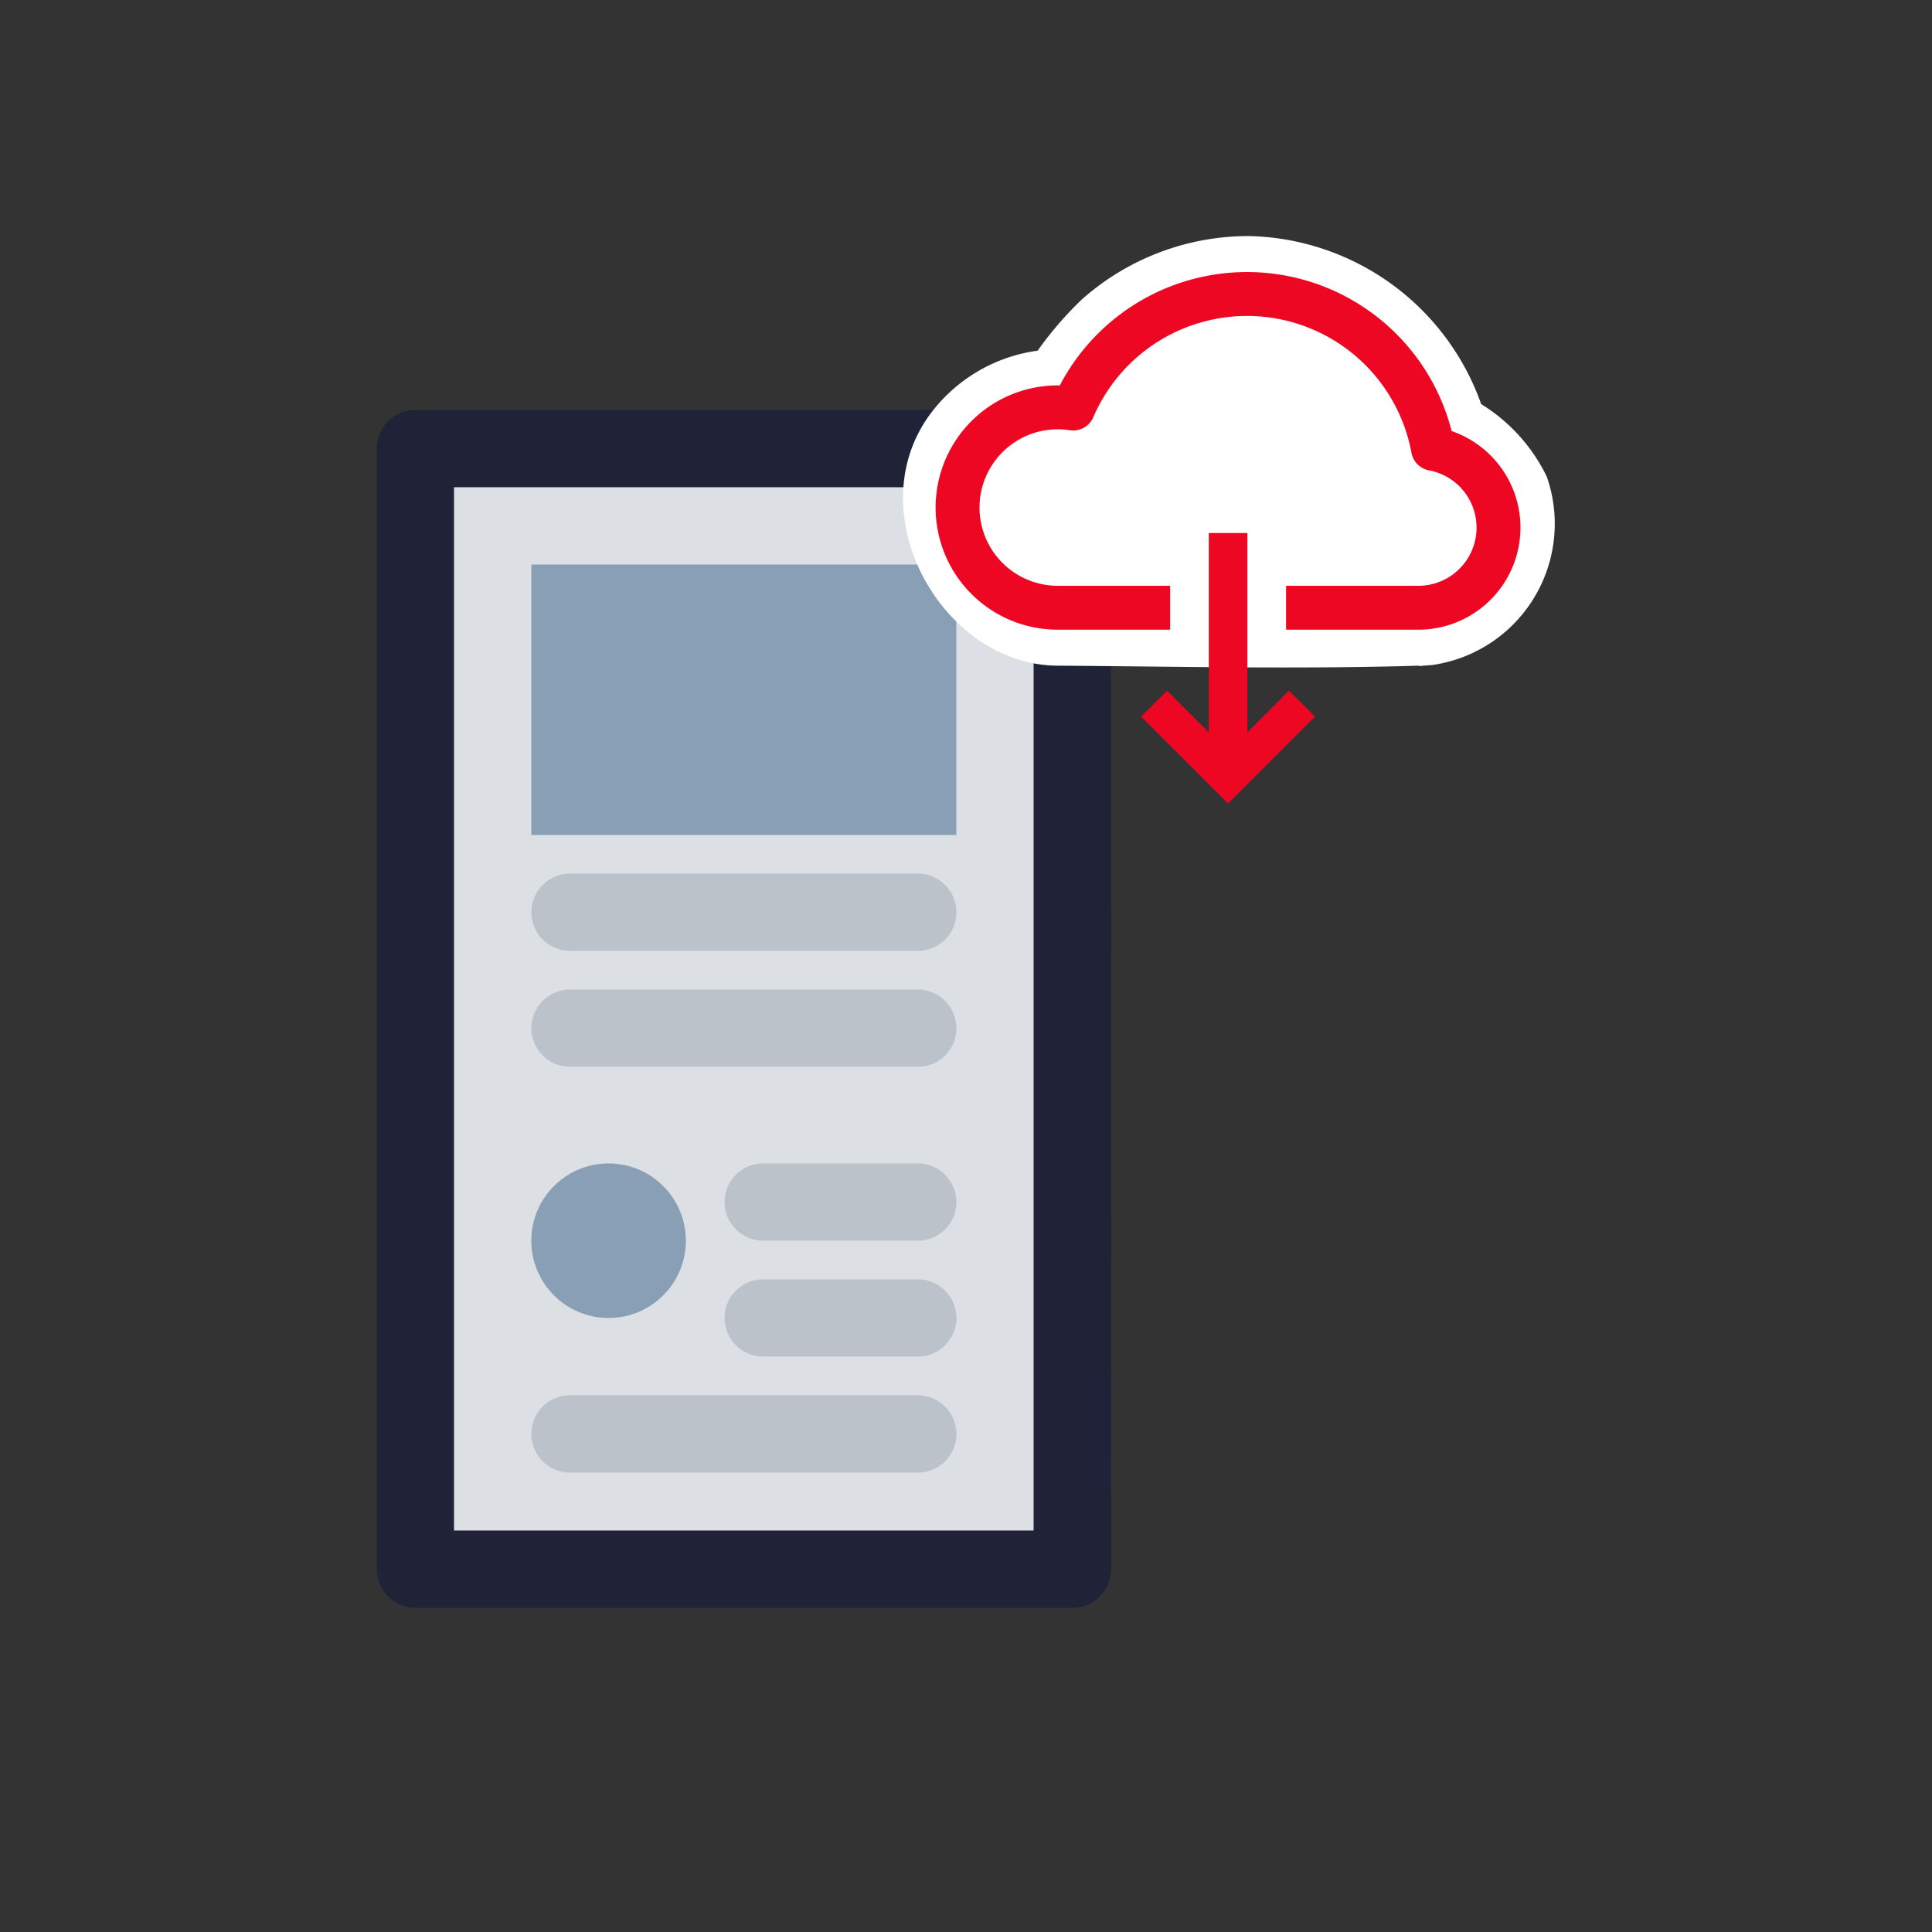<svg xmlns="http://www.w3.org/2000/svg" width="88" height="88" viewBox="0 0 88 88"><rect x="0" y="0" width="88" height="88" fill="#333333" stroke="none"/><defs><style>.a,.g{fill:none;}.b{fill:#202237;}.b,.e,.f,.g,.h{fill-rule:evenodd;}.c{fill:#dce0e4;}.d{fill:#899fb5;}.e{fill:#bbc2ca;}.f{fill:#fff;}.g{stroke:#ee0723;stroke-linejoin:round;stroke-miterlimit:1.5;stroke-width:2px;}.h{fill:#ee0723;}</style></defs><g transform="translate(0)"><rect class="a" width="88" height="88" transform="translate(0)"/><g transform="translate(17.16 10.754)"><g transform="translate(0 7.919)"><path class="b" d="M33.936,11.26a1.76,1.76,0,0,0-1.76-1.76H2.256A1.76,1.76,0,0,0,.5,11.26V62.3a1.76,1.76,0,0,0,1.76,1.76h29.92a1.761,1.761,0,0,0,1.76-1.76Z" transform="translate(-0.496 -9.5)"/><g transform="translate(3.52 3.52)"><rect class="c" width="26.4" height="47.52"/><g transform="translate(3.52 3.52)"><rect class="d" width="19.36" height="12.32"/><path class="e" d="M27.856,35.258A1.758,1.758,0,0,0,26.1,33.5H10.254A1.758,1.758,0,0,0,8.5,35.258v0a1.759,1.759,0,0,0,1.76,1.76H26.1a1.761,1.761,0,0,0,1.76-1.76v0Z" transform="translate(-8.496 -19.42)"/><path class="e" d="M27.856,41.258A1.758,1.758,0,0,0,26.1,39.5H10.254A1.758,1.758,0,0,0,8.5,41.258v0a1.759,1.759,0,0,0,1.76,1.76H26.1a1.761,1.761,0,0,0,1.76-1.76v0Z" transform="translate(-8.496 -20.14)"/><path class="e" d="M29.056,50.258A1.758,1.758,0,0,0,27.3,48.5H20.254A1.758,1.758,0,0,0,18.5,50.258v0a1.76,1.76,0,0,0,1.76,1.76H27.3a1.761,1.761,0,0,0,1.76-1.76Z" transform="translate(-9.696 -21.22)"/><path class="e" d="M29.056,56.258A1.758,1.758,0,0,0,27.3,54.5H20.254A1.758,1.758,0,0,0,18.5,56.258v0a1.76,1.76,0,0,0,1.76,1.76H27.3a1.761,1.761,0,0,0,1.76-1.76Z" transform="translate(-9.696 -21.94)"/><path class="e" d="M27.856,62.26A1.759,1.759,0,0,0,26.1,60.5H10.256A1.758,1.758,0,0,0,8.5,62.26h0a1.759,1.759,0,0,0,1.76,1.76H26.1a1.761,1.761,0,0,0,1.76-1.76Z" transform="translate(-8.496 -22.66)"/><circle class="d" cx="3.52" cy="3.52" r="3.52" transform="translate(0 27.28)"/></g></g></g><g transform="translate(23.971 0)"><path class="f" d="M43.532.5A11.484,11.484,0,0,1,54.071,8.154a7.945,7.945,0,0,1,2.988,3.305,6.5,6.5,0,0,1-5.2,8.576c-.106.011-.214.019-.319.025-.18.009-.329.049-.287.007-5.518.166-11.04.037-16.561,0-5.179-.1-8.981-6.875-5.779-11.375A7.322,7.322,0,0,1,33.87,5.719a16.1,16.1,0,0,1,2-2.322A11.422,11.422,0,0,1,43.532.5Z" transform="translate(-27.736 -0.501)"/><g transform="translate(2.485 2.639)"><path class="g" d="M40.243,17.789H35.124a4.564,4.564,0,1,1,.7-9.074,8.619,8.619,0,0,1,16.394,1.834,3.651,3.651,0,0,1-.663,7.24H45.523" transform="translate(-30.56 -3.5)"/><path class="h" d="M43.143,24.95V15.87H44.9v9.08l1.9-1.9,1.18,1.18-3.96,3.96-3.96-3.96,1.18-1.18Z" transform="translate(-31.7 -4.984)"/></g></g></g></g></svg>